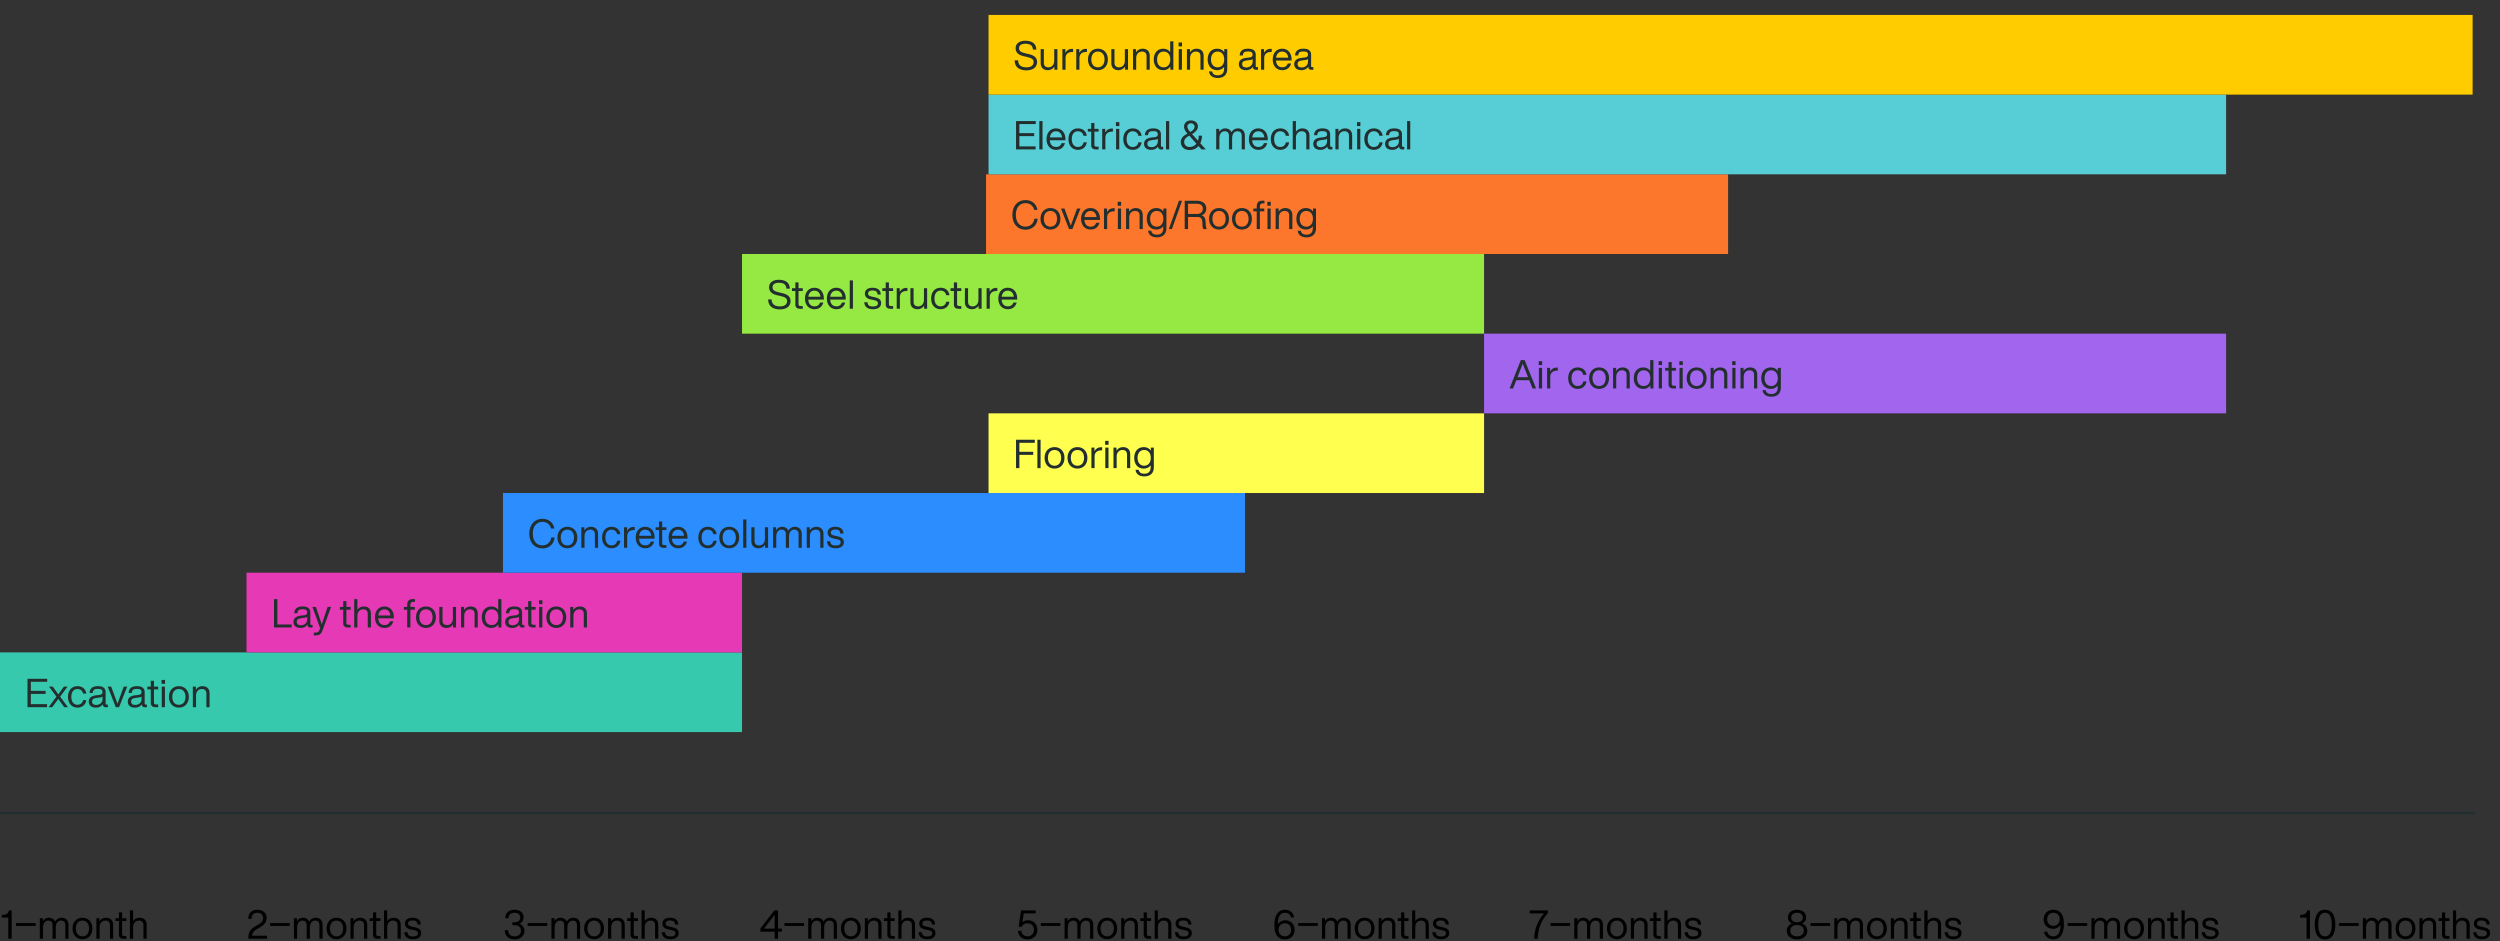 <svg width="1004" height="378" viewBox="0 0 1004 378" fill="none" xmlns="http://www.w3.org/2000/svg">
<rect x="0" y="0" width="1004" height="378" fill="#333333" stroke="none"/>
<rect y="262" width="298" height="32" fill="#36C9AE"/>
<path d="M18.96 272.608V273.824H12.384V277.456H18.32V278.672H12.384V282.784H18.896V284H11.04V272.608H18.96ZM27.135 275.744L24.143 279.776L27.295 284H25.791L25.343 283.376C24.687 282.448 24.031 281.536 23.407 280.688C22.767 281.552 22.079 282.48 21.439 283.392L21.007 284H19.519L22.671 279.776L19.679 275.744H21.183L21.823 276.624C22.367 277.36 22.911 278.112 23.423 278.864C23.951 278.112 24.511 277.328 25.023 276.624L25.647 275.744H27.135ZM31.122 284.192C28.866 284.192 27.298 282.528 27.298 279.872C27.298 277.216 28.834 275.552 31.122 275.552C33.09 275.552 34.418 276.72 34.674 278.544H33.346C33.122 277.296 32.162 276.704 31.122 276.704C29.714 276.704 28.642 277.712 28.642 279.872C28.642 282.032 29.746 283.04 31.122 283.04C32.178 283.04 33.138 282.432 33.362 281.168H34.674C34.402 283.056 32.978 284.192 31.122 284.192ZM42.874 282.96H43.338V284C43.13 284.032 42.874 284.048 42.634 284.048C41.722 284.048 41.306 283.648 41.242 282.864C40.666 283.744 39.738 284.192 38.554 284.192C36.762 284.192 35.642 283.328 35.642 281.776C35.642 280.48 36.426 279.456 38.698 279.216L39.882 279.088C40.714 278.992 41.178 278.688 41.178 277.952C41.178 277.088 40.73 276.656 39.322 276.656C37.914 276.656 37.322 277.056 37.242 278.288H35.962C36.058 276.688 36.906 275.552 39.322 275.552C41.61 275.552 42.426 276.56 42.426 277.952V282.56C42.426 282.816 42.57 282.96 42.874 282.96ZM38.618 283.104C39.85 283.104 41.178 282.368 41.178 280.736V279.76C40.922 279.952 40.57 280.064 40.09 280.112L38.89 280.256C37.386 280.432 36.97 280.944 36.97 281.744C36.97 282.56 37.482 283.104 38.618 283.104ZM48.347 279.408L49.707 275.744H51.083L47.835 284H46.491L43.259 275.744H44.651L46.011 279.424C46.395 280.464 46.827 281.584 47.179 282.624C47.531 281.584 47.963 280.448 48.347 279.408ZM58.55 282.96H59.014V284C58.806 284.032 58.55 284.048 58.309 284.048C57.398 284.048 56.981 283.648 56.917 282.864C56.342 283.744 55.413 284.192 54.23 284.192C52.438 284.192 51.318 283.328 51.318 281.776C51.318 280.48 52.102 279.456 54.373 279.216L55.557 279.088C56.389 278.992 56.853 278.688 56.853 277.952C56.853 277.088 56.406 276.656 54.998 276.656C53.59 276.656 52.998 277.056 52.917 278.288H51.638C51.733 276.688 52.581 275.552 54.998 275.552C57.285 275.552 58.102 276.56 58.102 277.952V282.56C58.102 282.816 58.245 282.96 58.55 282.96ZM54.294 283.104C55.526 283.104 56.853 282.368 56.853 280.736V279.76C56.597 279.952 56.245 280.064 55.766 280.112L54.566 280.256C53.062 280.432 52.645 280.944 52.645 281.744C52.645 282.56 53.157 283.104 54.294 283.104ZM63.525 275.744V276.864H61.829V282.208C61.829 282.64 62.037 282.912 62.773 282.912H63.525V284C63.205 284.016 62.869 284.032 62.613 284.032C61.333 284.032 60.549 283.584 60.549 282.32V276.864H59.189V275.744H60.549V273.408H61.829V275.744H63.525ZM66.269 274.624H64.894V273.056H66.269V274.624ZM66.237 284H64.957V275.744H66.237V284ZM71.841 284.192C69.521 284.192 67.841 282.512 67.841 279.872C67.841 277.232 69.521 275.552 71.841 275.552C74.161 275.552 75.841 277.232 75.841 279.872C75.841 282.512 74.161 284.192 71.841 284.192ZM71.841 283.04C73.441 283.04 74.497 281.872 74.497 279.872C74.497 277.872 73.441 276.704 71.841 276.704C70.241 276.704 69.185 277.872 69.185 279.872C69.185 281.872 70.241 283.04 71.841 283.04ZM81.254 275.552C83.094 275.552 84.166 276.592 84.166 278.416V284H82.886V278.544C82.886 277.264 82.182 276.704 80.998 276.704C79.926 276.704 78.726 277.504 78.726 279.328V284H77.446V275.744H78.662V276.976C79.206 276.144 80.102 275.552 81.254 275.552Z" fill="#232F2F"/>
<rect x="99" y="230" width="199" height="32" fill="#E639B5"/>
<path d="M111.384 240.608V250.784H117.112V252H110.04V240.608H111.384ZM125.073 250.96H125.537V252C125.329 252.032 125.073 252.048 124.833 252.048C123.921 252.048 123.505 251.648 123.441 250.864C122.865 251.744 121.937 252.192 120.753 252.192C118.961 252.192 117.841 251.328 117.841 249.776C117.841 248.48 118.625 247.456 120.897 247.216L122.081 247.088C122.913 246.992 123.377 246.688 123.377 245.952C123.377 245.088 122.929 244.656 121.521 244.656C120.113 244.656 119.521 245.056 119.441 246.288H118.161C118.257 244.688 119.105 243.552 121.521 243.552C123.809 243.552 124.625 244.56 124.625 245.952V250.56C124.625 250.816 124.769 250.96 125.073 250.96ZM120.817 251.104C122.049 251.104 123.377 250.368 123.377 248.736V247.76C123.121 247.952 122.769 248.064 122.289 248.112L121.089 248.256C119.585 248.432 119.169 248.944 119.169 249.744C119.169 250.56 119.681 251.104 120.817 251.104ZM130.403 247.168L131.571 243.744H132.963L129.475 253.296C128.947 254.752 128.099 255.184 126.787 255.184C126.531 255.184 126.259 255.168 126.019 255.152V254.064H126.771C127.587 254.064 128.019 253.696 128.275 253.04C128.371 252.8 128.467 252.528 128.563 252.272L125.459 243.744H126.867L128.035 247.184C128.451 248.384 128.835 249.568 129.219 250.752C129.587 249.568 129.987 248.368 130.403 247.168ZM140.818 243.744V244.864H139.122V250.208C139.122 250.64 139.33 250.912 140.066 250.912H140.818V252C140.498 252.016 140.162 252.032 139.906 252.032C138.626 252.032 137.842 251.584 137.842 250.32V244.864H136.482V243.744H137.842V241.408H139.122V243.744H140.818ZM146.059 243.552C147.899 243.552 148.971 244.592 148.971 246.416V252H147.691V246.544C147.691 245.264 146.987 244.704 145.803 244.704C144.731 244.704 143.531 245.504 143.531 247.328V252H142.251V240.608H143.531V244.88C144.075 244.112 144.939 243.552 146.059 243.552ZM154.411 252.192C152.155 252.192 150.571 250.544 150.571 247.872C150.571 245.28 152.091 243.552 154.379 243.552C156.843 243.552 158.171 245.504 158.171 247.872V248.32H151.899C152.027 250.176 153.003 251.024 154.443 251.024C155.611 251.024 156.347 250.416 156.635 249.488H157.963C157.563 251.04 156.379 252.192 154.411 252.192ZM151.931 247.168H156.795C156.667 245.808 155.851 244.72 154.379 244.72C153.083 244.72 152.139 245.536 151.931 247.168ZM165.921 241.696C165.185 241.696 164.817 242.112 164.817 242.864V243.744H166.577V244.864H164.817V252H163.537V244.864H162.177V243.744H163.537V242.896C163.537 241.44 164.209 240.576 165.841 240.576C166.081 240.576 166.465 240.592 166.657 240.608V241.696H165.921ZM171.061 252.192C168.741 252.192 167.061 250.512 167.061 247.872C167.061 245.232 168.741 243.552 171.061 243.552C173.381 243.552 175.061 245.232 175.061 247.872C175.061 250.512 173.381 252.192 171.061 252.192ZM171.061 251.04C172.661 251.04 173.717 249.872 173.717 247.872C173.717 245.872 172.661 244.704 171.061 244.704C169.461 244.704 168.405 245.872 168.405 247.872C168.405 249.872 169.461 251.04 171.061 251.04ZM181.872 248.416V243.744H183.152V252H181.936V250.768C181.392 251.6 180.496 252.192 179.344 252.192C177.504 252.192 176.432 251.152 176.432 249.328V243.744H177.712V249.2C177.712 250.48 178.416 251.04 179.6 251.04C180.672 251.04 181.872 250.24 181.872 248.416ZM188.96 243.552C190.8 243.552 191.872 244.592 191.872 246.416V252H190.592V246.544C190.592 245.264 189.888 244.704 188.704 244.704C187.632 244.704 186.432 245.504 186.432 247.328V252H185.152V243.744H186.368V244.976C186.912 244.144 187.808 243.552 188.96 243.552ZM200.081 244.928V240.608H201.361V252H200.145V250.72C199.521 251.664 198.545 252.192 197.313 252.192C194.993 252.192 193.473 250.512 193.473 247.872C193.473 245.232 194.993 243.552 197.313 243.552C198.513 243.552 199.457 244.048 200.081 244.928ZM197.473 251.04C199.073 251.04 200.129 249.872 200.129 247.872C200.129 245.872 199.073 244.704 197.473 244.704C195.873 244.704 194.817 245.936 194.817 247.936C194.817 249.936 195.873 251.04 197.473 251.04ZM210.111 250.96H210.575V252C210.367 252.032 210.111 252.048 209.871 252.048C208.959 252.048 208.543 251.648 208.479 250.864C207.903 251.744 206.975 252.192 205.791 252.192C203.999 252.192 202.879 251.328 202.879 249.776C202.879 248.48 203.663 247.456 205.935 247.216L207.119 247.088C207.951 246.992 208.415 246.688 208.415 245.952C208.415 245.088 207.967 244.656 206.559 244.656C205.151 244.656 204.559 245.056 204.479 246.288H203.199C203.295 244.688 204.143 243.552 206.559 243.552C208.847 243.552 209.663 244.56 209.663 245.952V250.56C209.663 250.816 209.807 250.96 210.111 250.96ZM205.855 251.104C207.087 251.104 208.415 250.368 208.415 248.736V247.76C208.159 247.952 207.807 248.064 207.327 248.112L206.127 248.256C204.623 248.432 204.207 248.944 204.207 249.744C204.207 250.56 204.719 251.104 205.855 251.104ZM215.087 243.744V244.864H213.391V250.208C213.391 250.64 213.599 250.912 214.335 250.912H215.087V252C214.767 252.016 214.431 252.032 214.175 252.032C212.895 252.032 212.111 251.584 212.111 250.32V244.864H210.751V243.744H212.111V241.408H213.391V243.744H215.087ZM217.831 242.624H216.455V241.056H217.831V242.624ZM217.799 252H216.519V243.744H217.799V252ZM223.402 252.192C221.082 252.192 219.402 250.512 219.402 247.872C219.402 245.232 221.082 243.552 223.402 243.552C225.722 243.552 227.402 245.232 227.402 247.872C227.402 250.512 225.722 252.192 223.402 252.192ZM223.402 251.04C225.002 251.04 226.058 249.872 226.058 247.872C226.058 245.872 225.002 244.704 223.402 244.704C221.802 244.704 220.746 245.872 220.746 247.872C220.746 249.872 221.802 251.04 223.402 251.04ZM232.816 243.552C234.656 243.552 235.728 244.592 235.728 246.416V252H234.448V246.544C234.448 245.264 233.744 244.704 232.56 244.704C231.488 244.704 230.288 245.504 230.288 247.328V252H229.008V243.744H230.224V244.976C230.768 244.144 231.664 243.552 232.816 243.552Z" fill="#232F2F"/>
<rect x="202" y="198" width="298" height="32" fill="#2C8DFF"/>
<path d="M217.824 220.256C214.784 220.256 212.56 218 212.56 214.304C212.56 210.608 214.784 208.352 217.824 208.352C220.064 208.352 222.096 209.52 222.672 212.272H221.312C220.8 210.288 219.36 209.584 217.824 209.584C215.52 209.584 213.968 211.328 213.968 214.304C213.968 217.28 215.52 219.024 217.824 219.024C219.44 219.024 221.104 218.048 221.392 215.856H222.736C222.448 218.832 220.16 220.256 217.824 220.256ZM227.859 220.192C225.539 220.192 223.859 218.512 223.859 215.872C223.859 213.232 225.539 211.552 227.859 211.552C230.179 211.552 231.859 213.232 231.859 215.872C231.859 218.512 230.179 220.192 227.859 220.192ZM227.859 219.04C229.459 219.04 230.515 217.872 230.515 215.872C230.515 213.872 229.459 212.704 227.859 212.704C226.259 212.704 225.203 213.872 225.203 215.872C225.203 217.872 226.259 219.04 227.859 219.04ZM237.272 211.552C239.112 211.552 240.184 212.592 240.184 214.416V220H238.904V214.544C238.904 213.264 238.2 212.704 237.016 212.704C235.944 212.704 234.744 213.504 234.744 215.328V220H233.464V211.744H234.68V212.976C235.224 212.144 236.12 211.552 237.272 211.552ZM245.608 220.192C243.352 220.192 241.784 218.528 241.784 215.872C241.784 213.216 243.32 211.552 245.608 211.552C247.576 211.552 248.904 212.72 249.16 214.544H247.832C247.608 213.296 246.648 212.704 245.608 212.704C244.2 212.704 243.128 213.712 243.128 215.872C243.128 218.032 244.232 219.04 245.608 219.04C246.664 219.04 247.624 218.432 247.848 217.168H249.16C248.888 219.056 247.464 220.192 245.608 220.192ZM254.48 211.616C254.608 211.616 254.736 211.616 254.912 211.632V212.864H254.592C252.944 212.864 251.888 213.696 251.888 215.296V220H250.608V211.744H251.824V213.2C252.288 212.336 253.136 211.616 254.48 211.616ZM259.144 220.192C256.888 220.192 255.304 218.544 255.304 215.872C255.304 213.28 256.824 211.552 259.112 211.552C261.576 211.552 262.904 213.504 262.904 215.872V216.32H256.632C256.76 218.176 257.736 219.024 259.176 219.024C260.344 219.024 261.08 218.416 261.368 217.488H262.696C262.296 219.04 261.112 220.192 259.144 220.192ZM256.664 215.168H261.528C261.4 213.808 260.584 212.72 259.112 212.72C257.816 212.72 256.872 213.536 256.664 215.168ZM267.634 211.744V212.864H265.938V218.208C265.938 218.64 266.146 218.912 266.882 218.912H267.634V220C267.314 220.016 266.978 220.032 266.722 220.032C265.442 220.032 264.658 219.584 264.658 218.32V212.864H263.298V211.744H264.658V209.408H265.938V211.744H267.634ZM272.351 220.192C270.095 220.192 268.511 218.544 268.511 215.872C268.511 213.28 270.031 211.552 272.319 211.552C274.783 211.552 276.111 213.504 276.111 215.872V216.32H269.839C269.967 218.176 270.943 219.024 272.383 219.024C273.551 219.024 274.287 218.416 274.575 217.488H275.903C275.503 219.04 274.319 220.192 272.351 220.192ZM269.871 215.168H274.735C274.607 213.808 273.791 212.72 272.319 212.72C271.023 212.72 270.079 213.536 269.871 215.168ZM284.26 220.192C282.004 220.192 280.436 218.528 280.436 215.872C280.436 213.216 281.972 211.552 284.26 211.552C286.228 211.552 287.556 212.72 287.812 214.544H286.484C286.26 213.296 285.3 212.704 284.26 212.704C282.852 212.704 281.78 213.712 281.78 215.872C281.78 218.032 282.884 219.04 284.26 219.04C285.316 219.04 286.276 218.432 286.5 217.168H287.812C287.54 219.056 286.116 220.192 284.26 220.192ZM292.86 220.192C290.54 220.192 288.86 218.512 288.86 215.872C288.86 213.232 290.54 211.552 292.86 211.552C295.18 211.552 296.86 213.232 296.86 215.872C296.86 218.512 295.18 220.192 292.86 220.192ZM292.86 219.04C294.46 219.04 295.516 217.872 295.516 215.872C295.516 213.872 294.46 212.704 292.86 212.704C291.26 212.704 290.204 213.872 290.204 215.872C290.204 217.872 291.26 219.04 292.86 219.04ZM299.745 220H298.465V208.608H299.745V220ZM307.188 216.416V211.744H308.468V220H307.252V218.768C306.708 219.6 305.812 220.192 304.66 220.192C302.82 220.192 301.748 219.152 301.748 217.328V211.744H303.028V217.2C303.028 218.48 303.732 219.04 304.916 219.04C305.988 219.04 307.188 218.24 307.188 216.416ZM319.157 211.552C321.077 211.552 321.989 212.8 321.989 214.4V220H320.709V214.528C320.709 213.248 320.069 212.704 318.981 212.704C317.941 212.704 316.869 213.504 316.869 215.488V220H315.589V214.528C315.589 213.248 314.933 212.704 313.861 212.704C312.853 212.704 311.749 213.504 311.749 215.488V220H310.469V211.744H311.685V212.96C312.181 212.112 312.965 211.552 314.069 211.552C315.381 211.552 316.213 212.192 316.613 213.104C317.125 212.192 317.989 211.552 319.157 211.552ZM327.794 211.552C329.634 211.552 330.706 212.592 330.706 214.416V220H329.426V214.544C329.426 213.264 328.722 212.704 327.538 212.704C326.466 212.704 325.266 213.504 325.266 215.328V220H323.986V211.744H325.202V212.976C325.746 212.144 326.642 211.552 327.794 211.552ZM335.619 220.192C333.523 220.192 332.243 219.312 332.115 217.376H333.411C333.555 218.624 334.163 219.088 335.619 219.088C337.011 219.088 337.603 218.624 337.603 217.808C337.603 217.072 337.155 216.736 335.715 216.464L334.947 216.32C333.155 215.984 332.371 215.168 332.371 213.888C332.371 212.48 333.491 211.552 335.379 211.552C337.587 211.552 338.707 212.528 338.739 214.288H337.459C337.395 213.008 336.643 212.656 335.379 212.656C334.275 212.656 333.651 213.104 333.651 213.872C333.651 214.656 334.259 214.944 335.315 215.152L336.051 215.296C338.083 215.696 338.899 216.384 338.899 217.728C338.899 219.296 337.651 220.192 335.619 220.192Z" fill="#232F2F"/>
<rect x="397" y="166" width="199" height="32" fill="#FFFF50"/>
<path d="M415.576 176.608V177.824H409.384V181.456H414.936V182.672H409.384V188H408.04V176.608H415.576ZM417.898 188H416.618V176.608H417.898V188ZM423.501 188.192C421.181 188.192 419.501 186.512 419.501 183.872C419.501 181.232 421.181 179.552 423.501 179.552C425.821 179.552 427.501 181.232 427.501 183.872C427.501 186.512 425.821 188.192 423.501 188.192ZM423.501 187.04C425.101 187.04 426.157 185.872 426.157 183.872C426.157 181.872 425.101 180.704 423.501 180.704C421.901 180.704 420.845 181.872 420.845 183.872C420.845 185.872 421.901 187.04 423.501 187.04ZM432.706 188.192C430.386 188.192 428.706 186.512 428.706 183.872C428.706 181.232 430.386 179.552 432.706 179.552C435.026 179.552 436.706 181.232 436.706 183.872C436.706 186.512 435.026 188.192 432.706 188.192ZM432.706 187.04C434.306 187.04 435.362 185.872 435.362 183.872C435.362 181.872 434.306 180.704 432.706 180.704C431.106 180.704 430.05 181.872 430.05 183.872C430.05 185.872 431.106 187.04 432.706 187.04ZM442.183 179.616C442.311 179.616 442.439 179.616 442.615 179.632V180.864H442.295C440.647 180.864 439.591 181.696 439.591 183.296V188H438.311V179.744H439.527V181.2C439.991 180.336 440.839 179.616 442.183 179.616ZM445.203 178.624H443.827V177.056H445.203V178.624ZM445.171 188H443.891V179.744H445.171V188ZM450.982 179.552C452.822 179.552 453.894 180.592 453.894 182.416V188H452.614V182.544C452.614 181.264 451.91 180.704 450.726 180.704C449.654 180.704 448.454 181.504 448.454 183.328V188H447.174V179.744H448.39V180.976C448.934 180.144 449.83 179.552 450.982 179.552ZM462.167 180.944V179.744H463.383V187.68C463.383 189.824 462.151 191.328 459.543 191.328C457.431 191.328 456.199 190.272 456.023 188.672H457.303C457.463 189.712 458.247 190.24 459.543 190.24C461.191 190.24 462.103 189.392 462.103 187.68V186.88C461.479 187.712 460.519 188.192 459.335 188.192C457.015 188.192 455.495 186.512 455.495 183.872C455.495 181.232 457.015 179.552 459.335 179.552C460.567 179.552 461.543 180.064 462.167 180.944ZM459.495 187.04C461.095 187.04 462.151 185.872 462.151 183.872C462.151 181.872 461.095 180.704 459.495 180.704C457.895 180.704 456.839 181.936 456.839 183.872C456.839 185.808 457.895 187.04 459.495 187.04Z" fill="#232F2F"/>
<rect x="596" y="134" width="298" height="32" fill="#A165EE"/>
<path d="M616.896 156H615.472L614.144 152.688H608.96L607.648 156H606.24L610.784 144.608H612.288L616.896 156ZM609.488 151.344L609.44 151.472H613.664L613.6 151.328C613.104 150.096 612.208 147.824 611.52 146.064C610.864 147.824 609.984 150.096 609.488 151.344ZM619.336 146.624H617.96V145.056H619.336V146.624ZM619.304 156H618.024V147.744H619.304V156ZM625.18 147.616C625.307 147.616 625.436 147.616 625.612 147.632V148.864H625.292C623.644 148.864 622.587 149.696 622.587 151.296V156H621.307V147.744H622.523V149.2C622.987 148.336 623.836 147.616 625.18 147.616ZM633.595 156.192C631.339 156.192 629.771 154.528 629.771 151.872C629.771 149.216 631.307 147.552 633.595 147.552C635.563 147.552 636.891 148.72 637.147 150.544H635.819C635.595 149.296 634.635 148.704 633.595 148.704C632.187 148.704 631.115 149.712 631.115 151.872C631.115 154.032 632.219 155.04 633.595 155.04C634.651 155.04 635.611 154.432 635.835 153.168H637.147C636.875 155.056 635.451 156.192 633.595 156.192ZM642.194 156.192C639.874 156.192 638.194 154.512 638.194 151.872C638.194 149.232 639.874 147.552 642.194 147.552C644.514 147.552 646.194 149.232 646.194 151.872C646.194 154.512 644.514 156.192 642.194 156.192ZM642.194 155.04C643.794 155.04 644.85 153.872 644.85 151.872C644.85 149.872 643.794 148.704 642.194 148.704C640.594 148.704 639.538 149.872 639.538 151.872C639.538 153.872 640.594 155.04 642.194 155.04ZM651.607 147.552C653.447 147.552 654.519 148.592 654.519 150.416V156H653.239V150.544C653.239 149.264 652.535 148.704 651.351 148.704C650.279 148.704 649.079 149.504 649.079 151.328V156H647.799V147.744H649.015V148.976C649.559 148.144 650.455 147.552 651.607 147.552ZM662.728 148.928V144.608H664.008V156H662.792V154.72C662.168 155.664 661.192 156.192 659.96 156.192C657.64 156.192 656.12 154.512 656.12 151.872C656.12 149.232 657.64 147.552 659.96 147.552C661.16 147.552 662.104 148.048 662.728 148.928ZM660.12 155.04C661.72 155.04 662.776 153.872 662.776 151.872C662.776 149.872 661.72 148.704 660.12 148.704C658.52 148.704 657.464 149.936 657.464 151.936C657.464 153.936 658.52 155.04 660.12 155.04ZM667.474 146.624H666.098V145.056H667.474V146.624ZM667.442 156H666.162V147.744H667.442V156ZM673.062 147.744V148.864H671.366V154.208C671.366 154.64 671.574 154.912 672.31 154.912H673.062V156C672.742 156.016 672.406 156.032 672.15 156.032C670.87 156.032 670.086 155.584 670.086 154.32V148.864H668.726V147.744H670.086V145.408H671.366V147.744H673.062ZM675.806 146.624H674.43V145.056H675.806V146.624ZM675.774 156H674.494V147.744H675.774V156ZM681.377 156.192C679.057 156.192 677.377 154.512 677.377 151.872C677.377 149.232 679.057 147.552 681.377 147.552C683.697 147.552 685.377 149.232 685.377 151.872C685.377 154.512 683.697 156.192 681.377 156.192ZM681.377 155.04C682.977 155.04 684.033 153.872 684.033 151.872C684.033 149.872 682.977 148.704 681.377 148.704C679.777 148.704 678.721 149.872 678.721 151.872C678.721 153.872 679.777 155.04 681.377 155.04ZM690.79 147.552C692.63 147.552 693.702 148.592 693.702 150.416V156H692.422V150.544C692.422 149.264 691.718 148.704 690.534 148.704C689.462 148.704 688.262 149.504 688.262 151.328V156H686.982V147.744H688.198V148.976C688.742 148.144 689.638 147.552 690.79 147.552ZM697.015 146.624H695.639V145.056H697.015V146.624ZM696.983 156H695.703V147.744H696.983V156ZM702.794 147.552C704.634 147.552 705.706 148.592 705.706 150.416V156H704.426V150.544C704.426 149.264 703.722 148.704 702.538 148.704C701.466 148.704 700.266 149.504 700.266 151.328V156H698.986V147.744H700.202V148.976C700.746 148.144 701.642 147.552 702.794 147.552ZM713.979 148.944V147.744H715.195V155.68C715.195 157.824 713.963 159.328 711.355 159.328C709.243 159.328 708.011 158.272 707.835 156.672H709.115C709.275 157.712 710.059 158.24 711.355 158.24C713.003 158.24 713.915 157.392 713.915 155.68V154.88C713.291 155.712 712.331 156.192 711.147 156.192C708.827 156.192 707.307 154.512 707.307 151.872C707.307 149.232 708.827 147.552 711.147 147.552C712.379 147.552 713.355 148.064 713.979 148.944ZM711.307 155.04C712.907 155.04 713.963 153.872 713.963 151.872C713.963 149.872 712.907 148.704 711.307 148.704C709.707 148.704 708.651 149.936 708.651 151.872C708.651 153.808 709.707 155.04 711.307 155.04Z" fill="#232F2F"/>
<rect x="298" y="102" width="298" height="32" fill="#96E943"/>
<path d="M313.216 124.256C310.496 124.256 308.512 123.088 308.48 120.24H309.872C309.904 122.352 311.36 123.04 313.216 123.04C315.04 123.04 316.096 122.32 316.096 120.912C316.096 119.824 315.344 119.296 313.328 118.848L312.32 118.624C310.384 118.192 308.864 117.408 308.864 115.328C308.864 113.504 310.384 112.352 312.752 112.352C316.112 112.352 317.152 114.064 317.2 115.92H315.824C315.712 114.448 315.024 113.568 312.752 113.568C311.104 113.568 310.256 114.256 310.256 115.328C310.256 116.416 310.784 116.96 312.928 117.44L313.936 117.664C316.56 118.24 317.488 119.264 317.488 120.912C317.488 122.928 315.952 124.256 313.216 124.256ZM322.39 115.744V116.864H320.694V122.208C320.694 122.64 320.902 122.912 321.638 122.912H322.39V124C322.07 124.016 321.734 124.032 321.478 124.032C320.198 124.032 319.414 123.584 319.414 122.32V116.864H318.054V115.744H319.414V113.408H320.694V115.744H322.39ZM327.107 124.192C324.851 124.192 323.267 122.544 323.267 119.872C323.267 117.28 324.787 115.552 327.075 115.552C329.539 115.552 330.867 117.504 330.867 119.872V120.32H324.595C324.723 122.176 325.699 123.024 327.139 123.024C328.307 123.024 329.043 122.416 329.331 121.488H330.659C330.259 123.04 329.075 124.192 327.107 124.192ZM324.627 119.168H329.491C329.363 117.808 328.547 116.72 327.075 116.72C325.779 116.72 324.835 117.536 324.627 119.168ZM335.906 124.192C333.65 124.192 332.066 122.544 332.066 119.872C332.066 117.28 333.586 115.552 335.874 115.552C338.338 115.552 339.666 117.504 339.666 119.872V120.32H333.394C333.522 122.176 334.498 123.024 335.938 123.024C337.106 123.024 337.842 122.416 338.13 121.488H339.458C339.058 123.04 337.874 124.192 335.906 124.192ZM333.426 119.168H338.29C338.162 117.808 337.346 116.72 335.874 116.72C334.578 116.72 333.634 117.536 333.426 119.168ZM342.544 124H341.264V112.608H342.544V124ZM350.586 124.192C348.49 124.192 347.21 123.312 347.082 121.376H348.378C348.522 122.624 349.13 123.088 350.586 123.088C351.978 123.088 352.57 122.624 352.57 121.808C352.57 121.072 352.122 120.736 350.682 120.464L349.914 120.32C348.122 119.984 347.338 119.168 347.338 117.888C347.338 116.48 348.458 115.552 350.346 115.552C352.554 115.552 353.674 116.528 353.706 118.288H352.426C352.362 117.008 351.61 116.656 350.346 116.656C349.242 116.656 348.618 117.104 348.618 117.872C348.618 118.656 349.226 118.944 350.282 119.152L351.018 119.296C353.05 119.696 353.866 120.384 353.866 121.728C353.866 123.296 352.618 124.192 350.586 124.192ZM358.683 115.744V116.864H356.987V122.208C356.987 122.64 357.195 122.912 357.931 122.912H358.683V124C358.363 124.016 358.027 124.032 357.771 124.032C356.491 124.032 355.707 123.584 355.707 122.32V116.864H354.347V115.744H355.707V113.408H356.987V115.744H358.683ZM363.988 115.616C364.116 115.616 364.244 115.616 364.42 115.632V116.864H364.1C362.452 116.864 361.396 117.696 361.396 119.296V124H360.116V115.744H361.332V117.2C361.796 116.336 362.644 115.616 363.988 115.616ZM371.058 120.416V115.744H372.338V124H371.122V122.768C370.578 123.6 369.682 124.192 368.53 124.192C366.69 124.192 365.618 123.152 365.618 121.328V115.744H366.898V121.2C366.898 122.48 367.602 123.04 368.786 123.04C369.858 123.04 371.058 122.24 371.058 120.416ZM377.762 124.192C375.506 124.192 373.938 122.528 373.938 119.872C373.938 117.216 375.474 115.552 377.762 115.552C379.73 115.552 381.058 116.72 381.314 118.544H379.986C379.762 117.296 378.802 116.704 377.762 116.704C376.354 116.704 375.282 117.712 375.282 119.872C375.282 122.032 376.386 123.04 377.762 123.04C378.818 123.04 379.778 122.432 380.002 121.168H381.314C381.042 123.056 379.618 124.192 377.762 124.192ZM386.065 115.744V116.864H384.369V122.208C384.369 122.64 384.577 122.912 385.313 122.912H386.065V124C385.745 124.016 385.409 124.032 385.153 124.032C383.873 124.032 383.089 123.584 383.089 122.32V116.864H381.729V115.744H383.089V113.408H384.369V115.744H386.065ZM392.938 120.416V115.744H394.218V124H393.002V122.768C392.458 123.6 391.562 124.192 390.41 124.192C388.57 124.192 387.498 123.152 387.498 121.328V115.744H388.778V121.2C388.778 122.48 389.482 123.04 390.666 123.04C391.738 123.04 392.938 122.24 392.938 120.416ZM400.091 115.616C400.219 115.616 400.347 115.616 400.523 115.632V116.864H400.203C398.555 116.864 397.499 117.696 397.499 119.296V124H396.219V115.744H397.435V117.2C397.899 116.336 398.747 115.616 400.091 115.616ZM404.754 124.192C402.498 124.192 400.914 122.544 400.914 119.872C400.914 117.28 402.434 115.552 404.722 115.552C407.186 115.552 408.514 117.504 408.514 119.872V120.32H402.242C402.37 122.176 403.346 123.024 404.786 123.024C405.954 123.024 406.69 122.416 406.978 121.488H408.306C407.906 123.04 406.722 124.192 404.754 124.192ZM402.274 119.168H407.138C407.01 117.808 406.194 116.72 404.722 116.72C403.426 116.72 402.482 117.536 402.274 119.168Z" fill="#232F2F"/>
<rect x="396" y="70" width="298" height="32" fill="#FC762B"/>
<path d="M411.824 92.256C408.784 92.256 406.56 90 406.56 86.304C406.56 82.608 408.784 80.352 411.824 80.352C414.064 80.352 416.096 81.52 416.672 84.272H415.312C414.8 82.288 413.36 81.584 411.824 81.584C409.52 81.584 407.968 83.328 407.968 86.304C407.968 89.28 409.52 91.024 411.824 91.024C413.44 91.024 415.104 90.048 415.392 87.856H416.736C416.448 90.832 414.16 92.256 411.824 92.256ZM421.859 92.192C419.539 92.192 417.859 90.512 417.859 87.872C417.859 85.232 419.539 83.552 421.859 83.552C424.179 83.552 425.859 85.232 425.859 87.872C425.859 90.512 424.179 92.192 421.859 92.192ZM421.859 91.04C423.459 91.04 424.515 89.872 424.515 87.872C424.515 85.872 423.459 84.704 421.859 84.704C420.259 84.704 419.203 85.872 419.203 87.872C419.203 89.872 420.259 91.04 421.859 91.04ZM431.187 87.408L432.547 83.744H433.923L430.675 92H429.331L426.099 83.744H427.491L428.851 87.424C429.235 88.464 429.667 89.584 430.019 90.624C430.371 89.584 430.803 88.448 431.187 87.408ZM437.999 92.192C435.743 92.192 434.159 90.544 434.159 87.872C434.159 85.28 435.679 83.552 437.967 83.552C440.431 83.552 441.759 85.504 441.759 87.872V88.32H435.487C435.615 90.176 436.591 91.024 438.031 91.024C439.199 91.024 439.935 90.416 440.223 89.488H441.551C441.151 91.04 439.967 92.192 437.999 92.192ZM435.519 87.168H440.383C440.255 85.808 439.439 84.72 437.967 84.72C436.671 84.72 435.727 85.536 435.519 87.168ZM447.23 83.616C447.358 83.616 447.486 83.616 447.662 83.632V84.864H447.342C445.694 84.864 444.638 85.696 444.638 87.296V92H443.358V83.744H444.574V85.2C445.038 84.336 445.886 83.616 447.23 83.616ZM450.25 82.624H448.874V81.056H450.25V82.624ZM450.218 92H448.938V83.744H450.218V92ZM456.029 83.552C457.869 83.552 458.941 84.592 458.941 86.416V92H457.661V86.544C457.661 85.264 456.957 84.704 455.773 84.704C454.701 84.704 453.501 85.504 453.501 87.328V92H452.221V83.744H453.437V84.976C453.981 84.144 454.877 83.552 456.029 83.552ZM467.214 84.944V83.744H468.43V91.68C468.43 93.824 467.198 95.328 464.59 95.328C462.478 95.328 461.246 94.272 461.07 92.672H462.35C462.51 93.712 463.294 94.24 464.59 94.24C466.238 94.24 467.15 93.392 467.15 91.68V90.88C466.526 91.712 465.566 92.192 464.382 92.192C462.062 92.192 460.542 90.512 460.542 87.872C460.542 85.232 462.062 83.552 464.382 83.552C465.614 83.552 466.59 84.064 467.214 84.944ZM464.542 91.04C466.142 91.04 467.198 89.872 467.198 87.872C467.198 85.872 466.142 84.704 464.542 84.704C462.942 84.704 461.886 85.936 461.886 87.872C461.886 89.808 462.942 91.04 464.542 91.04ZM470.644 92H469.396L473.476 80.608H474.724L470.644 92ZM484.144 88.704L484.256 90.544C484.288 91.056 484.4 91.6 484.672 92H483.28C483.024 91.632 482.928 91.088 482.912 90.48L482.864 89.264C482.8 87.68 482.192 87.136 480.832 87.136H477.12V92H475.776V80.608H480.592C482.832 80.608 484.448 81.68 484.448 83.712C484.448 85.216 483.648 86.112 482.576 86.464C483.568 86.784 484.064 87.52 484.144 88.704ZM477.12 85.92H480.752C482.08 85.92 483.056 85.232 483.056 83.792C483.056 82.432 482.08 81.824 480.592 81.824H477.12V85.92ZM489.563 92.192C487.243 92.192 485.563 90.512 485.563 87.872C485.563 85.232 487.243 83.552 489.563 83.552C491.883 83.552 493.563 85.232 493.563 87.872C493.563 90.512 491.883 92.192 489.563 92.192ZM489.563 91.04C491.163 91.04 492.219 89.872 492.219 87.872C492.219 85.872 491.163 84.704 489.563 84.704C487.963 84.704 486.907 85.872 486.907 87.872C486.907 89.872 487.963 91.04 489.563 91.04ZM498.768 92.192C496.448 92.192 494.768 90.512 494.768 87.872C494.768 85.232 496.448 83.552 498.768 83.552C501.088 83.552 502.768 85.232 502.768 87.872C502.768 90.512 501.088 92.192 498.768 92.192ZM498.768 91.04C500.368 91.04 501.424 89.872 501.424 87.872C501.424 85.872 500.368 84.704 498.768 84.704C497.168 84.704 496.112 85.872 496.112 87.872C496.112 89.872 497.168 91.04 498.768 91.04ZM504.701 83.744V82.896C504.701 81.44 505.373 80.576 507.005 80.576C507.245 80.576 507.629 80.592 507.821 80.608V81.696H507.085C506.349 81.696 505.981 82.112 505.981 82.864V83.744H507.741V84.864H505.981V92H504.701V84.864H503.341V83.744H504.701ZM508.957 82.624V81.056H510.333V82.624H508.957ZM510.301 92H509.021V83.744H510.301V92ZM516.105 83.552C517.945 83.552 519.017 84.592 519.017 86.416V92H517.737V86.544C517.737 85.264 517.033 84.704 515.849 84.704C514.777 84.704 513.577 85.504 513.577 87.328V92H512.297V83.744H513.513V84.976C514.057 84.144 514.953 83.552 516.105 83.552ZM527.29 84.944V83.744H528.506V91.68C528.506 93.824 527.274 95.328 524.666 95.328C522.554 95.328 521.322 94.272 521.146 92.672H522.426C522.586 93.712 523.37 94.24 524.666 94.24C526.314 94.24 527.226 93.392 527.226 91.68V90.88C526.602 91.712 525.642 92.192 524.458 92.192C522.138 92.192 520.618 90.512 520.618 87.872C520.618 85.232 522.138 83.552 524.458 83.552C525.69 83.552 526.666 84.064 527.29 84.944ZM524.618 91.04C526.218 91.04 527.274 89.872 527.274 87.872C527.274 85.872 526.218 84.704 524.618 84.704C523.018 84.704 521.962 85.936 521.962 87.872C521.962 89.808 523.018 91.04 524.618 91.04Z" fill="#232F2F"/>
<rect x="397" y="38" width="497" height="32" fill="#57CED6"/>
<path d="M415.96 48.608V49.824H409.384V53.456H415.32V54.672H409.384V58.784H415.896V60H408.04V48.608H415.96ZM418.679 60H417.399V48.608H418.679V60ZM424.122 60.192C421.866 60.192 420.282 58.544 420.282 55.872C420.282 53.28 421.803 51.552 424.09 51.552C426.555 51.552 427.883 53.504 427.883 55.872V56.32H421.61C421.738 58.176 422.714 59.024 424.155 59.024C425.323 59.024 426.059 58.416 426.347 57.488H427.674C427.275 59.04 426.091 60.192 424.122 60.192ZM421.642 55.168H426.507C426.378 53.808 425.562 52.72 424.09 52.72C422.794 52.72 421.85 53.536 421.642 55.168ZM432.905 60.192C430.649 60.192 429.081 58.528 429.081 55.872C429.081 53.216 430.617 51.552 432.905 51.552C434.873 51.552 436.201 52.72 436.457 54.544H435.129C434.905 53.296 433.945 52.704 432.905 52.704C431.497 52.704 430.425 53.712 430.425 55.872C430.425 58.032 431.529 59.04 432.905 59.04C433.961 59.04 434.921 58.432 435.145 57.168H436.457C436.185 59.056 434.761 60.192 432.905 60.192ZM441.208 51.744V52.864H439.512V58.208C439.512 58.64 439.72 58.912 440.456 58.912H441.208V60C440.888 60.016 440.552 60.032 440.296 60.032C439.016 60.032 438.232 59.584 438.232 58.32V52.864H436.872V51.744H438.232V49.408H439.512V51.744H441.208ZM446.513 51.616C446.641 51.616 446.769 51.616 446.945 51.632V52.864H446.625C444.977 52.864 443.921 53.696 443.921 55.296V60H442.641V51.744H443.857V53.2C444.321 52.336 445.169 51.616 446.513 51.616ZM449.533 50.624H448.157V49.056H449.533V50.624ZM449.501 60H448.221V51.744H449.501V60ZM454.928 60.192C452.672 60.192 451.104 58.528 451.104 55.872C451.104 53.216 452.64 51.552 454.928 51.552C456.896 51.552 458.224 52.72 458.48 54.544H457.152C456.928 53.296 455.968 52.704 454.928 52.704C453.52 52.704 452.448 53.712 452.448 55.872C452.448 58.032 453.552 59.04 454.928 59.04C455.984 59.04 456.944 58.432 457.168 57.168H458.48C458.208 59.056 456.784 60.192 454.928 60.192ZM466.68 58.96H467.144V60C466.936 60.032 466.68 60.048 466.44 60.048C465.528 60.048 465.112 59.648 465.048 58.864C464.472 59.744 463.544 60.192 462.36 60.192C460.568 60.192 459.448 59.328 459.448 57.776C459.448 56.48 460.232 55.456 462.504 55.216L463.688 55.088C464.52 54.992 464.984 54.688 464.984 53.952C464.984 53.088 464.536 52.656 463.128 52.656C461.72 52.656 461.128 53.056 461.048 54.288H459.768C459.864 52.688 460.712 51.552 463.128 51.552C465.416 51.552 466.232 52.56 466.232 53.952V58.56C466.232 58.816 466.376 58.96 466.68 58.96ZM462.424 59.104C463.656 59.104 464.984 58.368 464.984 56.736V55.76C464.728 55.952 464.376 56.064 463.896 56.112L462.696 56.256C461.192 56.432 460.776 56.944 460.776 57.744C460.776 58.56 461.288 59.104 462.424 59.104ZM469.554 60H468.274V48.608H469.554V60ZM482.044 57.536L484.252 60H482.524L481.324 58.656C480.508 59.616 479.324 60.256 477.644 60.256C475.484 60.256 474.204 58.8 474.204 57.088C474.204 55.472 475.164 54.576 476.86 53.632C475.916 52.544 475.5 51.776 475.5 50.864C475.5 49.504 476.524 48.352 478.3 48.352C479.756 48.352 481.084 49.216 481.084 50.816C481.084 51.984 480.188 53.024 478.748 53.856L481.116 56.496C481.34 55.856 481.436 55.152 481.436 54.496H482.732C482.7 55.52 482.492 56.592 482.044 57.536ZM478.284 49.504C477.484 49.504 476.844 50 476.844 50.864C476.844 51.424 477.212 52.128 477.996 53.008C479.132 52.368 479.74 51.744 479.74 50.864C479.74 50.048 479.068 49.504 478.284 49.504ZM477.724 59.04C478.972 59.04 479.884 58.496 480.476 57.696L477.612 54.48C476.364 55.152 475.564 55.776 475.564 57.024C475.564 58.048 476.348 59.04 477.724 59.04ZM497.11 51.552C499.03 51.552 499.942 52.8 499.942 54.4V60H498.662V54.528C498.662 53.248 498.022 52.704 496.934 52.704C495.894 52.704 494.822 53.504 494.822 55.488V60H493.542V54.528C493.542 53.248 492.886 52.704 491.814 52.704C490.806 52.704 489.702 53.504 489.702 55.488V60H488.422V51.744H489.638V52.96C490.134 52.112 490.918 51.552 492.022 51.552C493.334 51.552 494.166 52.192 494.566 53.104C495.078 52.192 495.942 51.552 497.11 51.552ZM505.379 60.192C503.123 60.192 501.539 58.544 501.539 55.872C501.539 53.28 503.059 51.552 505.347 51.552C507.811 51.552 509.139 53.504 509.139 55.872V56.32H502.867C502.995 58.176 503.971 59.024 505.411 59.024C506.579 59.024 507.315 58.416 507.603 57.488H508.931C508.531 59.04 507.347 60.192 505.379 60.192ZM502.899 55.168H507.763C507.635 53.808 506.819 52.72 505.347 52.72C504.051 52.72 503.107 53.536 502.899 55.168ZM514.162 60.192C511.906 60.192 510.338 58.528 510.338 55.872C510.338 53.216 511.874 51.552 514.162 51.552C516.13 51.552 517.458 52.72 517.714 54.544H516.386C516.162 53.296 515.202 52.704 514.162 52.704C512.754 52.704 511.682 53.712 511.682 55.872C511.682 58.032 512.786 59.04 514.162 59.04C515.218 59.04 516.178 58.432 516.402 57.168H517.714C517.442 59.056 516.018 60.192 514.162 60.192ZM522.97 51.552C524.81 51.552 525.882 52.592 525.882 54.416V60H524.602V54.544C524.602 53.264 523.898 52.704 522.714 52.704C521.642 52.704 520.442 53.504 520.442 55.328V60H519.162V48.608H520.442V52.88C520.986 52.112 521.85 51.552 522.97 51.552ZM534.635 58.96H535.099V60C534.891 60.032 534.635 60.048 534.395 60.048C533.483 60.048 533.067 59.648 533.003 58.864C532.427 59.744 531.499 60.192 530.315 60.192C528.523 60.192 527.403 59.328 527.403 57.776C527.403 56.48 528.187 55.456 530.459 55.216L531.643 55.088C532.475 54.992 532.939 54.688 532.939 53.952C532.939 53.088 532.491 52.656 531.083 52.656C529.675 52.656 529.083 53.056 529.003 54.288H527.723C527.819 52.688 528.667 51.552 531.083 51.552C533.371 51.552 534.187 52.56 534.187 53.952V58.56C534.187 58.816 534.331 58.96 534.635 58.96ZM530.379 59.104C531.611 59.104 532.939 58.368 532.939 56.736V55.76C532.683 55.952 532.331 56.064 531.851 56.112L530.651 56.256C529.147 56.432 528.731 56.944 528.731 57.744C528.731 58.56 529.243 59.104 530.379 59.104ZM540.114 51.552C541.954 51.552 543.026 52.592 543.026 54.416V60H541.746V54.544C541.746 53.264 541.042 52.704 539.858 52.704C538.786 52.704 537.586 53.504 537.586 55.328V60H536.306V51.744H537.522V52.976C538.066 52.144 538.962 51.552 540.114 51.552ZM546.339 50.624H544.963V49.056H546.339V50.624ZM546.307 60H545.027V51.744H546.307V60ZM551.734 60.192C549.478 60.192 547.91 58.528 547.91 55.872C547.91 53.216 549.446 51.552 551.734 51.552C553.702 51.552 555.03 52.72 555.286 54.544H553.958C553.734 53.296 552.774 52.704 551.734 52.704C550.326 52.704 549.254 53.712 549.254 55.872C549.254 58.032 550.358 59.04 551.734 59.04C552.79 59.04 553.75 58.432 553.974 57.168H555.286C555.014 59.056 553.59 60.192 551.734 60.192ZM563.486 58.96H563.95V60C563.742 60.032 563.486 60.048 563.246 60.048C562.334 60.048 561.918 59.648 561.854 58.864C561.278 59.744 560.35 60.192 559.166 60.192C557.374 60.192 556.254 59.328 556.254 57.776C556.254 56.48 557.038 55.456 559.31 55.216L560.494 55.088C561.326 54.992 561.79 54.688 561.79 53.952C561.79 53.088 561.342 52.656 559.934 52.656C558.526 52.656 557.934 53.056 557.854 54.288H556.574C556.67 52.688 557.518 51.552 559.934 51.552C562.222 51.552 563.038 52.56 563.038 53.952V58.56C563.038 58.816 563.182 58.96 563.486 58.96ZM559.23 59.104C560.462 59.104 561.79 58.368 561.79 56.736V55.76C561.534 55.952 561.182 56.064 560.702 56.112L559.502 56.256C557.998 56.432 557.582 56.944 557.582 57.744C557.582 58.56 558.094 59.104 559.23 59.104ZM566.359 60H565.079V48.608H566.359V60Z" fill="#232F2F"/>
<rect x="397" y="6" width="596" height="32" fill="#FFCC00"/>
<path d="M412.216 28.256C409.496 28.256 407.512 27.088 407.48 24.24H408.872C408.904 26.352 410.36 27.04 412.216 27.04C414.04 27.04 415.096 26.32 415.096 24.912C415.096 23.824 414.344 23.296 412.328 22.848L411.32 22.624C409.384 22.192 407.864 21.408 407.864 19.328C407.864 17.504 409.384 16.352 411.752 16.352C415.112 16.352 416.152 18.064 416.2 19.92H414.824C414.712 18.448 414.024 17.568 411.752 17.568C410.104 17.568 409.256 18.256 409.256 19.328C409.256 20.416 409.784 20.96 411.928 21.44L412.936 21.664C415.56 22.24 416.488 23.264 416.488 24.912C416.488 26.928 414.952 28.256 412.216 28.256ZM423.371 24.416V19.744H424.651V28H423.435V26.768C422.891 27.6 421.995 28.192 420.843 28.192C419.003 28.192 417.931 27.152 417.931 25.328V19.744H419.211V25.2C419.211 26.48 419.915 27.04 421.099 27.04C422.171 27.04 423.371 26.24 423.371 24.416ZM430.523 19.616C430.651 19.616 430.779 19.616 430.955 19.632V20.864H430.635C428.987 20.864 427.931 21.696 427.931 23.296V28H426.651V19.744H427.867V21.2C428.331 20.336 429.179 19.616 430.523 19.616ZM436.103 19.616C436.231 19.616 436.359 19.616 436.535 19.632V20.864H436.215C434.567 20.864 433.511 21.696 433.511 23.296V28H432.231V19.744H433.447V21.2C433.911 20.336 434.759 19.616 436.103 19.616ZM440.927 28.192C438.607 28.192 436.927 26.512 436.927 23.872C436.927 21.232 438.607 19.552 440.927 19.552C443.247 19.552 444.927 21.232 444.927 23.872C444.927 26.512 443.247 28.192 440.927 28.192ZM440.927 27.04C442.527 27.04 443.583 25.872 443.583 23.872C443.583 21.872 442.527 20.704 440.927 20.704C439.327 20.704 438.271 21.872 438.271 23.872C438.271 25.872 439.327 27.04 440.927 27.04ZM451.738 24.416V19.744H453.018V28H451.802V26.768C451.258 27.6 450.362 28.192 449.21 28.192C447.37 28.192 446.298 27.152 446.298 25.328V19.744H447.578V25.2C447.578 26.48 448.282 27.04 449.466 27.04C450.538 27.04 451.738 26.24 451.738 24.416ZM458.826 19.552C460.666 19.552 461.738 20.592 461.738 22.416V28H460.458V22.544C460.458 21.264 459.754 20.704 458.57 20.704C457.498 20.704 456.298 21.504 456.298 23.328V28H455.018V19.744H456.234V20.976C456.778 20.144 457.674 19.552 458.826 19.552ZM469.947 20.928V16.608H471.227V28H470.011V26.72C469.387 27.664 468.411 28.192 467.179 28.192C464.859 28.192 463.339 26.512 463.339 23.872C463.339 21.232 464.859 19.552 467.179 19.552C468.379 19.552 469.323 20.048 469.947 20.928ZM467.339 27.04C468.939 27.04 469.995 25.872 469.995 23.872C469.995 21.872 468.939 20.704 467.339 20.704C465.739 20.704 464.683 21.936 464.683 23.936C464.683 25.936 465.739 27.04 467.339 27.04ZM474.693 18.624H473.317V17.056H474.693V18.624ZM474.661 28H473.381V19.744H474.661V28ZM480.472 19.552C482.312 19.552 483.384 20.592 483.384 22.416V28H482.104V22.544C482.104 21.264 481.4 20.704 480.216 20.704C479.144 20.704 477.944 21.504 477.944 23.328V28H476.664V19.744H477.88V20.976C478.424 20.144 479.32 19.552 480.472 19.552ZM491.657 20.944V19.744H492.873V27.68C492.873 29.824 491.641 31.328 489.033 31.328C486.921 31.328 485.689 30.272 485.513 28.672H486.793C486.953 29.712 487.737 30.24 489.033 30.24C490.681 30.24 491.593 29.392 491.593 27.68V26.88C490.969 27.712 490.009 28.192 488.825 28.192C486.505 28.192 484.985 26.512 484.985 23.872C484.985 21.232 486.505 19.552 488.825 19.552C490.057 19.552 491.033 20.064 491.657 20.944ZM488.985 27.04C490.585 27.04 491.641 25.872 491.641 23.872C491.641 21.872 490.585 20.704 488.985 20.704C487.385 20.704 486.329 21.936 486.329 23.872C486.329 25.808 487.385 27.04 488.985 27.04ZM504.75 26.96H505.214V28C505.006 28.032 504.75 28.048 504.51 28.048C503.598 28.048 503.182 27.648 503.118 26.864C502.542 27.744 501.614 28.192 500.43 28.192C498.638 28.192 497.518 27.328 497.518 25.776C497.518 24.48 498.302 23.456 500.574 23.216L501.758 23.088C502.59 22.992 503.054 22.688 503.054 21.952C503.054 21.088 502.606 20.656 501.198 20.656C499.79 20.656 499.198 21.056 499.118 22.288H497.838C497.934 20.688 498.782 19.552 501.198 19.552C503.486 19.552 504.302 20.56 504.302 21.952V26.56C504.302 26.816 504.446 26.96 504.75 26.96ZM500.494 27.104C501.726 27.104 503.054 26.368 503.054 24.736V23.76C502.798 23.952 502.446 24.064 501.966 24.112L500.766 24.256C499.262 24.432 498.846 24.944 498.846 25.744C498.846 26.56 499.358 27.104 500.494 27.104ZM510.294 19.616C510.422 19.616 510.55 19.616 510.726 19.632V20.864H510.406C508.758 20.864 507.702 21.696 507.702 23.296V28H506.422V19.744H507.638V21.2C508.102 20.336 508.95 19.616 510.294 19.616ZM514.958 28.192C512.702 28.192 511.118 26.544 511.118 23.872C511.118 21.28 512.638 19.552 514.926 19.552C517.39 19.552 518.718 21.504 518.718 23.872V24.32H512.446C512.574 26.176 513.55 27.024 514.99 27.024C516.158 27.024 516.894 26.416 517.182 25.488H518.51C518.11 27.04 516.926 28.192 514.958 28.192ZM512.478 23.168H517.342C517.214 21.808 516.398 20.72 514.926 20.72C513.63 20.72 512.686 21.536 512.478 23.168ZM526.99 26.96H527.454V28C527.246 28.032 526.99 28.048 526.75 28.048C525.838 28.048 525.422 27.648 525.358 26.864C524.782 27.744 523.854 28.192 522.67 28.192C520.878 28.192 519.758 27.328 519.758 25.776C519.758 24.48 520.542 23.456 522.814 23.216L523.998 23.088C524.83 22.992 525.294 22.688 525.294 21.952C525.294 21.088 524.846 20.656 523.438 20.656C522.03 20.656 521.438 21.056 521.358 22.288H520.078C520.174 20.688 521.022 19.552 523.438 19.552C525.726 19.552 526.542 20.56 526.542 21.952V26.56C526.542 26.816 526.686 26.96 526.99 26.96ZM522.734 27.104C523.966 27.104 525.294 26.368 525.294 24.736V23.76C525.038 23.952 524.686 24.064 524.206 24.112L523.006 24.256C521.502 24.432 521.086 24.944 521.086 25.744C521.086 26.56 521.598 27.104 522.734 27.104Z" fill="#232F2F"/>
<rect y="326" width="994" height="1" fill="#232F2F"/>
<path d="M4.672 365.608V377H3.328V368.504H0.736V367.448L0.992 367.432C2.464 367.336 3.296 366.984 3.584 365.608H4.672ZM6.439 371.864V370.696H14.311V371.864H6.439ZM24.683 368.552C26.603 368.552 27.515 369.8 27.515 371.4V377H26.235V371.528C26.235 370.248 25.595 369.704 24.507 369.704C23.467 369.704 22.395 370.504 22.395 372.488V377H21.115V371.528C21.115 370.248 20.459 369.704 19.387 369.704C18.379 369.704 17.275 370.504 17.275 372.488V377H15.995V368.744H17.211V369.96C17.707 369.112 18.491 368.552 19.595 368.552C20.907 368.552 21.739 369.192 22.139 370.104C22.651 369.192 23.515 368.552 24.683 368.552ZM33.112 377.192C30.793 377.192 29.113 375.512 29.113 372.872C29.113 370.232 30.793 368.552 33.112 368.552C35.432 368.552 37.112 370.232 37.112 372.872C37.112 375.512 35.432 377.192 33.112 377.192ZM33.112 376.04C34.712 376.04 35.769 374.872 35.769 372.872C35.769 370.872 34.712 369.704 33.112 369.704C31.512 369.704 30.456 370.872 30.456 372.872C30.456 374.872 31.512 376.04 33.112 376.04ZM42.526 368.552C44.365 368.552 45.438 369.592 45.438 371.416V377H44.157V371.544C44.157 370.264 43.453 369.704 42.27 369.704C41.197 369.704 39.998 370.504 39.998 372.328V377H38.718V368.744H39.934V369.976C40.477 369.144 41.373 368.552 42.526 368.552ZM50.742 368.744V369.864H49.046V375.208C49.046 375.64 49.254 375.912 49.99 375.912H50.742V377C50.422 377.016 50.086 377.032 49.83 377.032C48.55 377.032 47.766 376.584 47.766 375.32V369.864H46.406V368.744H47.766V366.408H49.046V368.744H50.742ZM55.982 368.552C57.822 368.552 58.894 369.592 58.894 371.416V377H57.614V371.544C57.614 370.264 56.91 369.704 55.726 369.704C54.654 369.704 53.454 370.504 53.454 372.328V377H52.174V365.608H53.454V369.88C53.998 369.112 54.862 368.552 55.982 368.552Z" fill="black"/>
<path d="M101.224 375.784H107.24V377H99.752V376.376C99.752 375.032 100.184 373.384 102.232 372.2L103.672 371.368C105.048 370.568 105.672 369.848 105.672 368.648C105.672 367.448 104.872 366.568 103.416 366.568C101.992 366.568 101.032 367.272 101.032 369.016H99.704C99.672 366.664 101.096 365.352 103.448 365.352C105.608 365.352 107.08 366.712 107.08 368.648C107.08 370.104 106.312 371.304 104.488 372.36L103.272 373.064C101.96 373.832 101.32 374.52 101.224 375.784ZM108.486 371.864V370.696H116.358V371.864H108.486ZM126.73 368.552C128.65 368.552 129.562 369.8 129.562 371.4V377H128.282V371.528C128.282 370.248 127.642 369.704 126.554 369.704C125.514 369.704 124.442 370.504 124.442 372.488V377H123.162V371.528C123.162 370.248 122.506 369.704 121.434 369.704C120.426 369.704 119.322 370.504 119.322 372.488V377H118.042V368.744H119.258V369.96C119.754 369.112 120.538 368.552 121.642 368.552C122.954 368.552 123.786 369.192 124.186 370.104C124.698 369.192 125.562 368.552 126.73 368.552ZM135.159 377.192C132.839 377.192 131.159 375.512 131.159 372.872C131.159 370.232 132.839 368.552 135.159 368.552C137.479 368.552 139.159 370.232 139.159 372.872C139.159 375.512 137.479 377.192 135.159 377.192ZM135.159 376.04C136.759 376.04 137.815 374.872 137.815 372.872C137.815 370.872 136.759 369.704 135.159 369.704C133.559 369.704 132.503 370.872 132.503 372.872C132.503 374.872 133.559 376.04 135.159 376.04ZM144.572 368.552C146.412 368.552 147.484 369.592 147.484 371.416V377H146.204V371.544C146.204 370.264 145.5 369.704 144.316 369.704C143.244 369.704 142.044 370.504 142.044 372.328V377H140.764V368.744H141.98V369.976C142.524 369.144 143.42 368.552 144.572 368.552ZM152.789 368.744V369.864H151.093V375.208C151.093 375.64 151.301 375.912 152.037 375.912H152.789V377C152.469 377.016 152.133 377.032 151.877 377.032C150.597 377.032 149.813 376.584 149.813 375.32V369.864H148.453V368.744H149.813V366.408H151.093V368.744H152.789ZM158.029 368.552C159.869 368.552 160.941 369.592 160.941 371.416V377H159.661V371.544C159.661 370.264 158.957 369.704 157.773 369.704C156.701 369.704 155.501 370.504 155.501 372.328V377H154.221V365.608H155.501V369.88C156.045 369.112 156.909 368.552 158.029 368.552ZM165.854 377.192C163.758 377.192 162.478 376.312 162.35 374.376H163.646C163.79 375.624 164.398 376.088 165.854 376.088C167.246 376.088 167.838 375.624 167.838 374.808C167.838 374.072 167.39 373.736 165.95 373.464L165.182 373.32C163.39 372.984 162.606 372.168 162.606 370.888C162.606 369.48 163.726 368.552 165.614 368.552C167.822 368.552 168.942 369.528 168.974 371.288H167.694C167.63 370.008 166.878 369.656 165.614 369.656C164.51 369.656 163.886 370.104 163.886 370.872C163.886 371.656 164.494 371.944 165.55 372.152L166.286 372.296C168.318 372.696 169.134 373.384 169.134 374.728C169.134 376.296 167.886 377.192 165.854 377.192Z" fill="black"/>
<path d="M208.72 370.936C209.76 371.48 210.624 372.376 210.624 373.8C210.624 375.88 209.024 377.256 206.704 377.256C204.096 377.256 202.704 375.768 202.72 373.56H204.048C204.096 375.176 205.04 376.04 206.704 376.04C208.224 376.04 209.216 375.176 209.216 373.8C209.216 372.424 208.224 371.528 206.624 371.528H205.776V370.408H206.544C208.08 370.408 208.912 369.688 208.912 368.472C208.912 367.256 208.016 366.568 206.624 366.568C205.328 366.568 204.304 367.208 204.24 368.744H202.896C202.896 366.712 204.304 365.352 206.624 365.352C208.736 365.352 210.272 366.44 210.272 368.44C210.272 369.608 209.648 370.424 208.72 370.936ZM211.907 371.864V370.696H219.78V371.864H211.907ZM230.152 368.552C232.072 368.552 232.984 369.8 232.984 371.4V377H231.704V371.528C231.704 370.248 231.064 369.704 229.976 369.704C228.936 369.704 227.864 370.504 227.864 372.488V377H226.584V371.528C226.584 370.248 225.928 369.704 224.856 369.704C223.848 369.704 222.744 370.504 222.744 372.488V377H221.464V368.744H222.68V369.96C223.176 369.112 223.96 368.552 225.064 368.552C226.376 368.552 227.208 369.192 227.608 370.104C228.12 369.192 228.984 368.552 230.152 368.552ZM238.581 377.192C236.261 377.192 234.581 375.512 234.581 372.872C234.581 370.232 236.261 368.552 238.581 368.552C240.901 368.552 242.581 370.232 242.581 372.872C242.581 375.512 240.901 377.192 238.581 377.192ZM238.581 376.04C240.181 376.04 241.237 374.872 241.237 372.872C241.237 370.872 240.181 369.704 238.581 369.704C236.981 369.704 235.925 370.872 235.925 372.872C235.925 374.872 236.981 376.04 238.581 376.04ZM247.994 368.552C249.834 368.552 250.906 369.592 250.906 371.416V377H249.626V371.544C249.626 370.264 248.922 369.704 247.738 369.704C246.666 369.704 245.466 370.504 245.466 372.328V377H244.186V368.744H245.402V369.976C245.946 369.144 246.842 368.552 247.994 368.552ZM256.21 368.744V369.864H254.514V375.208C254.514 375.64 254.722 375.912 255.458 375.912H256.21V377C255.89 377.016 255.554 377.032 255.298 377.032C254.018 377.032 253.234 376.584 253.234 375.32V369.864H251.874V368.744H253.234V366.408H254.514V368.744H256.21ZM261.451 368.552C263.291 368.552 264.363 369.592 264.363 371.416V377H263.083V371.544C263.083 370.264 262.379 369.704 261.195 369.704C260.123 369.704 258.923 370.504 258.923 372.328V377H257.643V365.608H258.923V369.88C259.467 369.112 260.331 368.552 261.451 368.552ZM269.276 377.192C267.18 377.192 265.9 376.312 265.772 374.376H267.068C267.212 375.624 267.82 376.088 269.276 376.088C270.668 376.088 271.26 375.624 271.26 374.808C271.26 374.072 270.812 373.736 269.372 373.464L268.604 373.32C266.812 372.984 266.028 372.168 266.028 370.888C266.028 369.48 267.148 368.552 269.036 368.552C271.244 368.552 272.364 369.528 272.396 371.288H271.116C271.052 370.008 270.3 369.656 269.036 369.656C267.932 369.656 267.308 370.104 267.308 370.872C267.308 371.656 267.916 371.944 268.972 372.152L269.708 372.296C271.74 372.696 272.556 373.384 272.556 374.728C272.556 376.296 271.308 377.192 269.276 377.192Z" fill="black"/>
<path d="M312.456 372.936H313.992V374.152H312.456V377H311.112V374.152H305.4V372.856L311 365.608H312.456V372.936ZM311.112 372.936V367.368L306.808 372.936H311.112ZM315.032 371.864V370.696H322.905V371.864H315.032ZM333.277 368.552C335.197 368.552 336.109 369.8 336.109 371.4V377H334.829V371.528C334.829 370.248 334.189 369.704 333.101 369.704C332.061 369.704 330.989 370.504 330.989 372.488V377H329.709V371.528C329.709 370.248 329.053 369.704 327.981 369.704C326.973 369.704 325.869 370.504 325.869 372.488V377H324.589V368.744H325.805V369.96C326.301 369.112 327.085 368.552 328.189 368.552C329.501 368.552 330.333 369.192 330.733 370.104C331.245 369.192 332.109 368.552 333.277 368.552ZM341.706 377.192C339.386 377.192 337.706 375.512 337.706 372.872C337.706 370.232 339.386 368.552 341.706 368.552C344.026 368.552 345.706 370.232 345.706 372.872C345.706 375.512 344.026 377.192 341.706 377.192ZM341.706 376.04C343.306 376.04 344.362 374.872 344.362 372.872C344.362 370.872 343.306 369.704 341.706 369.704C340.106 369.704 339.05 370.872 339.05 372.872C339.05 374.872 340.106 376.04 341.706 376.04ZM351.119 368.552C352.959 368.552 354.031 369.592 354.031 371.416V377H352.751V371.544C352.751 370.264 352.047 369.704 350.863 369.704C349.791 369.704 348.591 370.504 348.591 372.328V377H347.311V368.744H348.527V369.976C349.071 369.144 349.967 368.552 351.119 368.552ZM359.335 368.744V369.864H357.639V375.208C357.639 375.64 357.847 375.912 358.583 375.912H359.335V377C359.015 377.016 358.679 377.032 358.423 377.032C357.143 377.032 356.359 376.584 356.359 375.32V369.864H354.999V368.744H356.359V366.408H357.639V368.744H359.335ZM364.576 368.552C366.416 368.552 367.488 369.592 367.488 371.416V377H366.208V371.544C366.208 370.264 365.504 369.704 364.32 369.704C363.248 369.704 362.048 370.504 362.048 372.328V377H360.768V365.608H362.048V369.88C362.592 369.112 363.456 368.552 364.576 368.552ZM372.401 377.192C370.305 377.192 369.025 376.312 368.897 374.376H370.193C370.337 375.624 370.945 376.088 372.401 376.088C373.793 376.088 374.385 375.624 374.385 374.808C374.385 374.072 373.937 373.736 372.497 373.464L371.729 373.32C369.937 372.984 369.153 372.168 369.153 370.888C369.153 369.48 370.273 368.552 372.161 368.552C374.369 368.552 375.489 369.528 375.521 371.288H374.241C374.177 370.008 373.425 369.656 372.161 369.656C371.057 369.656 370.433 370.104 370.433 370.872C370.433 371.656 371.041 371.944 372.097 372.152L372.833 372.296C374.865 372.696 375.681 373.384 375.681 374.728C375.681 376.296 374.433 377.192 372.401 377.192Z" fill="black"/>
<path d="M412.752 369.576C415.248 369.576 416.624 371.256 416.624 373.416C416.624 375.576 415.136 377.256 412.672 377.256C410.464 377.256 408.928 375.88 408.8 373.832H410.144C410.272 375.272 411.424 376.04 412.672 376.04C414.16 376.04 415.216 374.968 415.216 373.416C415.216 371.864 414.16 370.792 412.672 370.792C411.504 370.792 410.752 371.304 410.336 372.168H409.088L410.048 365.608H415.936V366.824H411.136L410.592 370.408C411.184 369.88 411.952 369.576 412.752 369.576ZM417.986 371.864V370.696H425.858V371.864H417.986ZM436.23 368.552C438.15 368.552 439.062 369.8 439.062 371.4V377H437.782V371.528C437.782 370.248 437.142 369.704 436.054 369.704C435.014 369.704 433.942 370.504 433.942 372.488V377H432.662V371.528C432.662 370.248 432.006 369.704 430.934 369.704C429.926 369.704 428.822 370.504 428.822 372.488V377H427.542V368.744H428.758V369.96C429.254 369.112 430.038 368.552 431.142 368.552C432.454 368.552 433.286 369.192 433.686 370.104C434.198 369.192 435.062 368.552 436.23 368.552ZM444.659 377.192C442.339 377.192 440.659 375.512 440.659 372.872C440.659 370.232 442.339 368.552 444.659 368.552C446.979 368.552 448.659 370.232 448.659 372.872C448.659 375.512 446.979 377.192 444.659 377.192ZM444.659 376.04C446.259 376.04 447.315 374.872 447.315 372.872C447.315 370.872 446.259 369.704 444.659 369.704C443.059 369.704 442.003 370.872 442.003 372.872C442.003 374.872 443.059 376.04 444.659 376.04ZM454.072 368.552C455.912 368.552 456.984 369.592 456.984 371.416V377H455.704V371.544C455.704 370.264 455 369.704 453.816 369.704C452.744 369.704 451.544 370.504 451.544 372.328V377H450.264V368.744H451.48V369.976C452.024 369.144 452.92 368.552 454.072 368.552ZM462.289 368.744V369.864H460.593V375.208C460.593 375.64 460.801 375.912 461.537 375.912H462.289V377C461.969 377.016 461.633 377.032 461.377 377.032C460.097 377.032 459.313 376.584 459.313 375.32V369.864H457.953V368.744H459.313V366.408H460.593V368.744H462.289ZM467.529 368.552C469.369 368.552 470.441 369.592 470.441 371.416V377H469.161V371.544C469.161 370.264 468.457 369.704 467.273 369.704C466.201 369.704 465.001 370.504 465.001 372.328V377H463.721V365.608H465.001V369.88C465.545 369.112 466.409 368.552 467.529 368.552ZM475.354 377.192C473.258 377.192 471.978 376.312 471.85 374.376H473.146C473.29 375.624 473.898 376.088 475.354 376.088C476.746 376.088 477.338 375.624 477.338 374.808C477.338 374.072 476.89 373.736 475.45 373.464L474.682 373.32C472.89 372.984 472.106 372.168 472.106 370.888C472.106 369.48 473.226 368.552 475.114 368.552C477.322 368.552 478.442 369.528 478.474 371.288H477.194C477.13 370.008 476.378 369.656 475.114 369.656C474.01 369.656 473.386 370.104 473.386 370.872C473.386 371.656 473.994 371.944 475.05 372.152L475.786 372.296C477.818 372.696 478.634 373.384 478.634 374.728C478.634 376.296 477.386 377.192 475.354 377.192Z" fill="black"/>
<path d="M516.04 369.576C518.504 369.576 519.928 371.256 519.928 373.416C519.928 375.576 518.44 377.256 516.008 377.256C514.984 377.256 514.12 376.952 513.496 376.456C512.072 375.32 511.8 373.4 511.8 371.352C511.8 367.72 513.192 365.352 516.04 365.352C518.024 365.352 519.432 366.504 519.768 368.424H518.456C518.2 367.208 517.304 366.568 516.04 366.568C514.104 366.568 513.176 368.152 513.144 371.128C513.768 370.2 514.952 369.576 516.04 369.576ZM516.008 376.04C517.464 376.04 518.52 374.968 518.52 373.416C518.52 371.864 517.464 370.792 516.008 370.792C514.552 370.792 513.464 371.832 513.464 373.416C513.464 375 514.552 376.04 516.008 376.04ZM521.361 371.864V370.696H529.233V371.864H521.361ZM539.605 368.552C541.525 368.552 542.437 369.8 542.437 371.4V377H541.157V371.528C541.157 370.248 540.517 369.704 539.429 369.704C538.389 369.704 537.317 370.504 537.317 372.488V377H536.037V371.528C536.037 370.248 535.381 369.704 534.309 369.704C533.301 369.704 532.197 370.504 532.197 372.488V377H530.917V368.744H532.133V369.96C532.629 369.112 533.413 368.552 534.517 368.552C535.829 368.552 536.661 369.192 537.061 370.104C537.573 369.192 538.437 368.552 539.605 368.552ZM548.034 377.192C545.714 377.192 544.034 375.512 544.034 372.872C544.034 370.232 545.714 368.552 548.034 368.552C550.354 368.552 552.034 370.232 552.034 372.872C552.034 375.512 550.354 377.192 548.034 377.192ZM548.034 376.04C549.634 376.04 550.69 374.872 550.69 372.872C550.69 370.872 549.634 369.704 548.034 369.704C546.434 369.704 545.378 370.872 545.378 372.872C545.378 374.872 546.434 376.04 548.034 376.04ZM557.447 368.552C559.287 368.552 560.359 369.592 560.359 371.416V377H559.079V371.544C559.079 370.264 558.375 369.704 557.191 369.704C556.119 369.704 554.919 370.504 554.919 372.328V377H553.639V368.744H554.855V369.976C555.399 369.144 556.295 368.552 557.447 368.552ZM565.664 368.744V369.864H563.968V375.208C563.968 375.64 564.176 375.912 564.912 375.912H565.664V377C565.344 377.016 565.008 377.032 564.752 377.032C563.472 377.032 562.688 376.584 562.688 375.32V369.864H561.328V368.744H562.688V366.408H563.968V368.744H565.664ZM570.904 368.552C572.744 368.552 573.816 369.592 573.816 371.416V377H572.536V371.544C572.536 370.264 571.832 369.704 570.648 369.704C569.576 369.704 568.376 370.504 568.376 372.328V377H567.096V365.608H568.376V369.88C568.92 369.112 569.784 368.552 570.904 368.552ZM578.729 377.192C576.633 377.192 575.353 376.312 575.225 374.376H576.521C576.665 375.624 577.273 376.088 578.729 376.088C580.121 376.088 580.713 375.624 580.713 374.808C580.713 374.072 580.265 373.736 578.825 373.464L578.057 373.32C576.265 372.984 575.481 372.168 575.481 370.888C575.481 369.48 576.601 368.552 578.489 368.552C580.697 368.552 581.817 369.528 581.849 371.288H580.569C580.505 370.008 579.753 369.656 578.489 369.656C577.385 369.656 576.761 370.104 576.761 370.872C576.761 371.656 577.369 371.944 578.425 372.152L579.161 372.296C581.193 372.696 582.009 373.384 582.009 374.728C582.009 376.296 580.761 377.192 578.729 377.192Z" fill="black"/>
<path d="M614.32 366.824V365.608H621.632V366.664C618.832 369.8 617.648 373.192 617.536 377H616.144C616.256 373.048 617.488 369.896 620.08 366.824H614.32ZM622.673 371.864V370.696H630.545V371.864H622.673ZM640.917 368.552C642.837 368.552 643.749 369.8 643.749 371.4V377H642.469V371.528C642.469 370.248 641.829 369.704 640.741 369.704C639.701 369.704 638.629 370.504 638.629 372.488V377H637.349V371.528C637.349 370.248 636.693 369.704 635.621 369.704C634.613 369.704 633.509 370.504 633.509 372.488V377H632.229V368.744H633.445V369.96C633.941 369.112 634.725 368.552 635.829 368.552C637.141 368.552 637.973 369.192 638.373 370.104C638.885 369.192 639.749 368.552 640.917 368.552ZM649.347 377.192C647.027 377.192 645.347 375.512 645.347 372.872C645.347 370.232 647.027 368.552 649.347 368.552C651.667 368.552 653.347 370.232 653.347 372.872C653.347 375.512 651.667 377.192 649.347 377.192ZM649.347 376.04C650.947 376.04 652.003 374.872 652.003 372.872C652.003 370.872 650.947 369.704 649.347 369.704C647.747 369.704 646.691 370.872 646.691 372.872C646.691 374.872 647.747 376.04 649.347 376.04ZM658.76 368.552C660.6 368.552 661.672 369.592 661.672 371.416V377H660.392V371.544C660.392 370.264 659.688 369.704 658.504 369.704C657.432 369.704 656.232 370.504 656.232 372.328V377H654.952V368.744H656.168V369.976C656.712 369.144 657.608 368.552 658.76 368.552ZM666.976 368.744V369.864H665.28V375.208C665.28 375.64 665.488 375.912 666.224 375.912H666.976V377C666.656 377.016 666.32 377.032 666.064 377.032C664.784 377.032 664 376.584 664 375.32V369.864H662.64V368.744H664V366.408H665.28V368.744H666.976ZM672.217 368.552C674.057 368.552 675.129 369.592 675.129 371.416V377H673.849V371.544C673.849 370.264 673.145 369.704 671.961 369.704C670.889 369.704 669.689 370.504 669.689 372.328V377H668.409V365.608H669.689V369.88C670.233 369.112 671.097 368.552 672.217 368.552ZM680.041 377.192C677.945 377.192 676.665 376.312 676.537 374.376H677.833C677.977 375.624 678.585 376.088 680.041 376.088C681.433 376.088 682.025 375.624 682.025 374.808C682.025 374.072 681.577 373.736 680.137 373.464L679.369 373.32C677.577 372.984 676.793 372.168 676.793 370.888C676.793 369.48 677.913 368.552 679.801 368.552C682.009 368.552 683.129 369.528 683.161 371.288H681.881C681.817 370.008 681.065 369.656 679.801 369.656C678.697 369.656 678.073 370.104 678.073 370.872C678.073 371.656 678.681 371.944 679.737 372.152L680.473 372.296C682.505 372.696 683.321 373.384 683.321 374.728C683.321 376.296 682.073 377.192 680.041 377.192Z" fill="black"/>
<path d="M723.704 370.888C724.968 371.368 725.816 372.36 725.816 373.768C725.816 375.928 724.136 377.256 721.688 377.256C719.24 377.256 717.56 375.928 717.56 373.768C717.56 372.36 718.408 371.368 719.672 370.888C718.712 370.472 718.024 369.672 718.024 368.472C718.024 366.44 719.672 365.352 721.688 365.352C723.704 365.352 725.352 366.44 725.352 368.472C725.352 369.672 724.664 370.472 723.704 370.888ZM721.688 366.568C720.376 366.568 719.352 367.224 719.352 368.472C719.352 369.72 720.376 370.376 721.688 370.376C723 370.376 724.024 369.72 724.024 368.472C724.024 367.224 723 366.568 721.688 366.568ZM721.688 376.04C723.336 376.04 724.408 375.224 724.408 373.768C724.408 372.312 723.336 371.496 721.688 371.496C720.04 371.496 718.968 372.312 718.968 373.768C718.968 375.224 720.04 376.04 721.688 376.04ZM727.095 371.864V370.696H734.967V371.864H727.095ZM745.339 368.552C747.259 368.552 748.171 369.8 748.171 371.4V377H746.891V371.528C746.891 370.248 746.251 369.704 745.163 369.704C744.123 369.704 743.051 370.504 743.051 372.488V377H741.771V371.528C741.771 370.248 741.115 369.704 740.043 369.704C739.035 369.704 737.931 370.504 737.931 372.488V377H736.651V368.744H737.867V369.96C738.363 369.112 739.147 368.552 740.251 368.552C741.563 368.552 742.395 369.192 742.795 370.104C743.307 369.192 744.171 368.552 745.339 368.552ZM753.769 377.192C751.449 377.192 749.769 375.512 749.769 372.872C749.769 370.232 751.449 368.552 753.769 368.552C756.089 368.552 757.769 370.232 757.769 372.872C757.769 375.512 756.089 377.192 753.769 377.192ZM753.769 376.04C755.369 376.04 756.425 374.872 756.425 372.872C756.425 370.872 755.369 369.704 753.769 369.704C752.169 369.704 751.113 370.872 751.113 372.872C751.113 374.872 752.169 376.04 753.769 376.04ZM763.182 368.552C765.022 368.552 766.094 369.592 766.094 371.416V377H764.814V371.544C764.814 370.264 764.11 369.704 762.926 369.704C761.854 369.704 760.654 370.504 760.654 372.328V377H759.374V368.744H760.59V369.976C761.134 369.144 762.03 368.552 763.182 368.552ZM771.398 368.744V369.864H769.702V375.208C769.702 375.64 769.91 375.912 770.646 375.912H771.398V377C771.078 377.016 770.742 377.032 770.486 377.032C769.206 377.032 768.422 376.584 768.422 375.32V369.864H767.062V368.744H768.422V366.408H769.702V368.744H771.398ZM776.639 368.552C778.479 368.552 779.551 369.592 779.551 371.416V377H778.271V371.544C778.271 370.264 777.567 369.704 776.383 369.704C775.311 369.704 774.111 370.504 774.111 372.328V377H772.831V365.608H774.111V369.88C774.655 369.112 775.519 368.552 776.639 368.552ZM784.463 377.192C782.367 377.192 781.087 376.312 780.959 374.376H782.255C782.399 375.624 783.007 376.088 784.463 376.088C785.855 376.088 786.447 375.624 786.447 374.808C786.447 374.072 785.999 373.736 784.559 373.464L783.791 373.32C781.999 372.984 781.215 372.168 781.215 370.888C781.215 369.48 782.335 368.552 784.223 368.552C786.431 368.552 787.551 369.528 787.583 371.288H786.303C786.239 370.008 785.487 369.656 784.223 369.656C783.119 369.656 782.495 370.104 782.495 370.872C782.495 371.656 783.103 371.944 784.159 372.152L784.895 372.296C786.927 372.696 787.743 373.384 787.743 374.728C787.743 376.296 786.495 377.192 784.463 377.192Z" fill="black"/>
<path d="M827.152 366.152C828.576 367.288 828.848 369.208 828.848 371.256C828.848 374.888 827.456 377.256 824.688 377.256C822.672 377.256 821.216 376.12 820.88 374.184H822.192C822.448 375.4 823.36 376.04 824.688 376.04C826.544 376.04 827.472 374.456 827.504 371.48C826.88 372.408 825.696 373.032 824.608 373.032C822.144 373.032 820.72 371.352 820.72 369.192C820.72 367.032 822.208 365.352 824.64 365.352C825.664 365.352 826.528 365.656 827.152 366.152ZM824.64 371.816C826.096 371.816 827.184 370.776 827.184 369.192C827.184 367.608 826.096 366.568 824.64 366.568C823.184 366.568 822.128 367.64 822.128 369.192C822.128 370.744 823.184 371.816 824.64 371.816ZM830.361 371.864V370.696H838.233V371.864H830.361ZM848.605 368.552C850.525 368.552 851.437 369.8 851.437 371.4V377H850.157V371.528C850.157 370.248 849.517 369.704 848.429 369.704C847.389 369.704 846.317 370.504 846.317 372.488V377H845.037V371.528C845.037 370.248 844.381 369.704 843.309 369.704C842.301 369.704 841.197 370.504 841.197 372.488V377H839.917V368.744H841.133V369.96C841.629 369.112 842.413 368.552 843.517 368.552C844.829 368.552 845.661 369.192 846.061 370.104C846.573 369.192 847.437 368.552 848.605 368.552ZM857.034 377.192C854.714 377.192 853.034 375.512 853.034 372.872C853.034 370.232 854.714 368.552 857.034 368.552C859.354 368.552 861.034 370.232 861.034 372.872C861.034 375.512 859.354 377.192 857.034 377.192ZM857.034 376.04C858.634 376.04 859.69 374.872 859.69 372.872C859.69 370.872 858.634 369.704 857.034 369.704C855.434 369.704 854.378 370.872 854.378 372.872C854.378 374.872 855.434 376.04 857.034 376.04ZM866.447 368.552C868.287 368.552 869.359 369.592 869.359 371.416V377H868.079V371.544C868.079 370.264 867.375 369.704 866.191 369.704C865.119 369.704 863.919 370.504 863.919 372.328V377H862.639V368.744H863.855V369.976C864.399 369.144 865.295 368.552 866.447 368.552ZM874.664 368.744V369.864H872.968V375.208C872.968 375.64 873.176 375.912 873.912 375.912H874.664V377C874.344 377.016 874.008 377.032 873.752 377.032C872.472 377.032 871.688 376.584 871.688 375.32V369.864H870.328V368.744H871.688V366.408H872.968V368.744H874.664ZM879.904 368.552C881.744 368.552 882.816 369.592 882.816 371.416V377H881.536V371.544C881.536 370.264 880.832 369.704 879.648 369.704C878.576 369.704 877.376 370.504 877.376 372.328V377H876.096V365.608H877.376V369.88C877.92 369.112 878.784 368.552 879.904 368.552ZM887.729 377.192C885.633 377.192 884.353 376.312 884.225 374.376H885.521C885.665 375.624 886.273 376.088 887.729 376.088C889.121 376.088 889.713 375.624 889.713 374.808C889.713 374.072 889.265 373.736 887.825 373.464L887.057 373.32C885.265 372.984 884.481 372.168 884.481 370.888C884.481 369.48 885.601 368.552 887.489 368.552C889.697 368.552 890.817 369.528 890.849 371.288H889.569C889.505 370.008 888.753 369.656 887.489 369.656C886.385 369.656 885.761 370.104 885.761 370.872C885.761 371.656 886.369 371.944 887.425 372.152L888.161 372.296C890.193 372.696 891.009 373.384 891.009 374.728C891.009 376.296 889.761 377.192 887.729 377.192Z" fill="black"/>
<path d="M927.672 365.608V377H926.328V368.504H923.736V367.448L923.992 367.432C925.464 367.336 926.296 366.984 926.584 365.608H927.672ZM933.727 377.272C930.959 377.272 929.599 375.096 929.599 371.304C929.599 367.512 930.959 365.336 933.727 365.336C936.495 365.336 937.855 367.512 937.855 371.304C937.855 375.096 936.495 377.272 933.727 377.272ZM933.727 376.056C935.487 376.056 936.447 374.488 936.447 371.304C936.447 368.12 935.487 366.552 933.727 366.552C931.967 366.552 931.007 368.12 931.007 371.304C931.007 374.488 931.967 376.056 933.727 376.056ZM939.378 371.864V370.696H947.25V371.864H939.378ZM957.622 368.552C959.542 368.552 960.454 369.8 960.454 371.4V377H959.174V371.528C959.174 370.248 958.534 369.704 957.446 369.704C956.406 369.704 955.334 370.504 955.334 372.488V377H954.054V371.528C954.054 370.248 953.398 369.704 952.326 369.704C951.318 369.704 950.214 370.504 950.214 372.488V377H948.934V368.744H950.15V369.96C950.646 369.112 951.43 368.552 952.534 368.552C953.846 368.552 954.678 369.192 955.078 370.104C955.59 369.192 956.454 368.552 957.622 368.552ZM966.052 377.192C963.732 377.192 962.052 375.512 962.052 372.872C962.052 370.232 963.732 368.552 966.052 368.552C968.372 368.552 970.052 370.232 970.052 372.872C970.052 375.512 968.372 377.192 966.052 377.192ZM966.052 376.04C967.652 376.04 968.708 374.872 968.708 372.872C968.708 370.872 967.652 369.704 966.052 369.704C964.452 369.704 963.396 370.872 963.396 372.872C963.396 374.872 964.452 376.04 966.052 376.04ZM975.465 368.552C977.305 368.552 978.377 369.592 978.377 371.416V377H977.097V371.544C977.097 370.264 976.393 369.704 975.209 369.704C974.137 369.704 972.937 370.504 972.937 372.328V377H971.657V368.744H972.873V369.976C973.417 369.144 974.313 368.552 975.465 368.552ZM983.681 368.744V369.864H981.985V375.208C981.985 375.64 982.193 375.912 982.929 375.912H983.681V377C983.361 377.016 983.025 377.032 982.769 377.032C981.489 377.032 980.705 376.584 980.705 375.32V369.864H979.345V368.744H980.705V366.408H981.985V368.744H983.681ZM988.922 368.552C990.762 368.552 991.834 369.592 991.834 371.416V377H990.554V371.544C990.554 370.264 989.85 369.704 988.666 369.704C987.594 369.704 986.394 370.504 986.394 372.328V377H985.114V365.608H986.394V369.88C986.938 369.112 987.802 368.552 988.922 368.552ZM996.746 377.192C994.65 377.192 993.37 376.312 993.242 374.376H994.538C994.682 375.624 995.29 376.088 996.746 376.088C998.138 376.088 998.73 375.624 998.73 374.808C998.73 374.072 998.282 373.736 996.842 373.464L996.074 373.32C994.282 372.984 993.498 372.168 993.498 370.888C993.498 369.48 994.618 368.552 996.506 368.552C998.714 368.552 999.834 369.528 999.866 371.288H998.586C998.522 370.008 997.77 369.656 996.506 369.656C995.402 369.656 994.778 370.104 994.778 370.872C994.778 371.656 995.386 371.944 996.442 372.152L997.178 372.296C999.21 372.696 1000.03 373.384 1000.03 374.728C1000.03 376.296 998.778 377.192 996.746 377.192Z" fill="black"/>
</svg>
